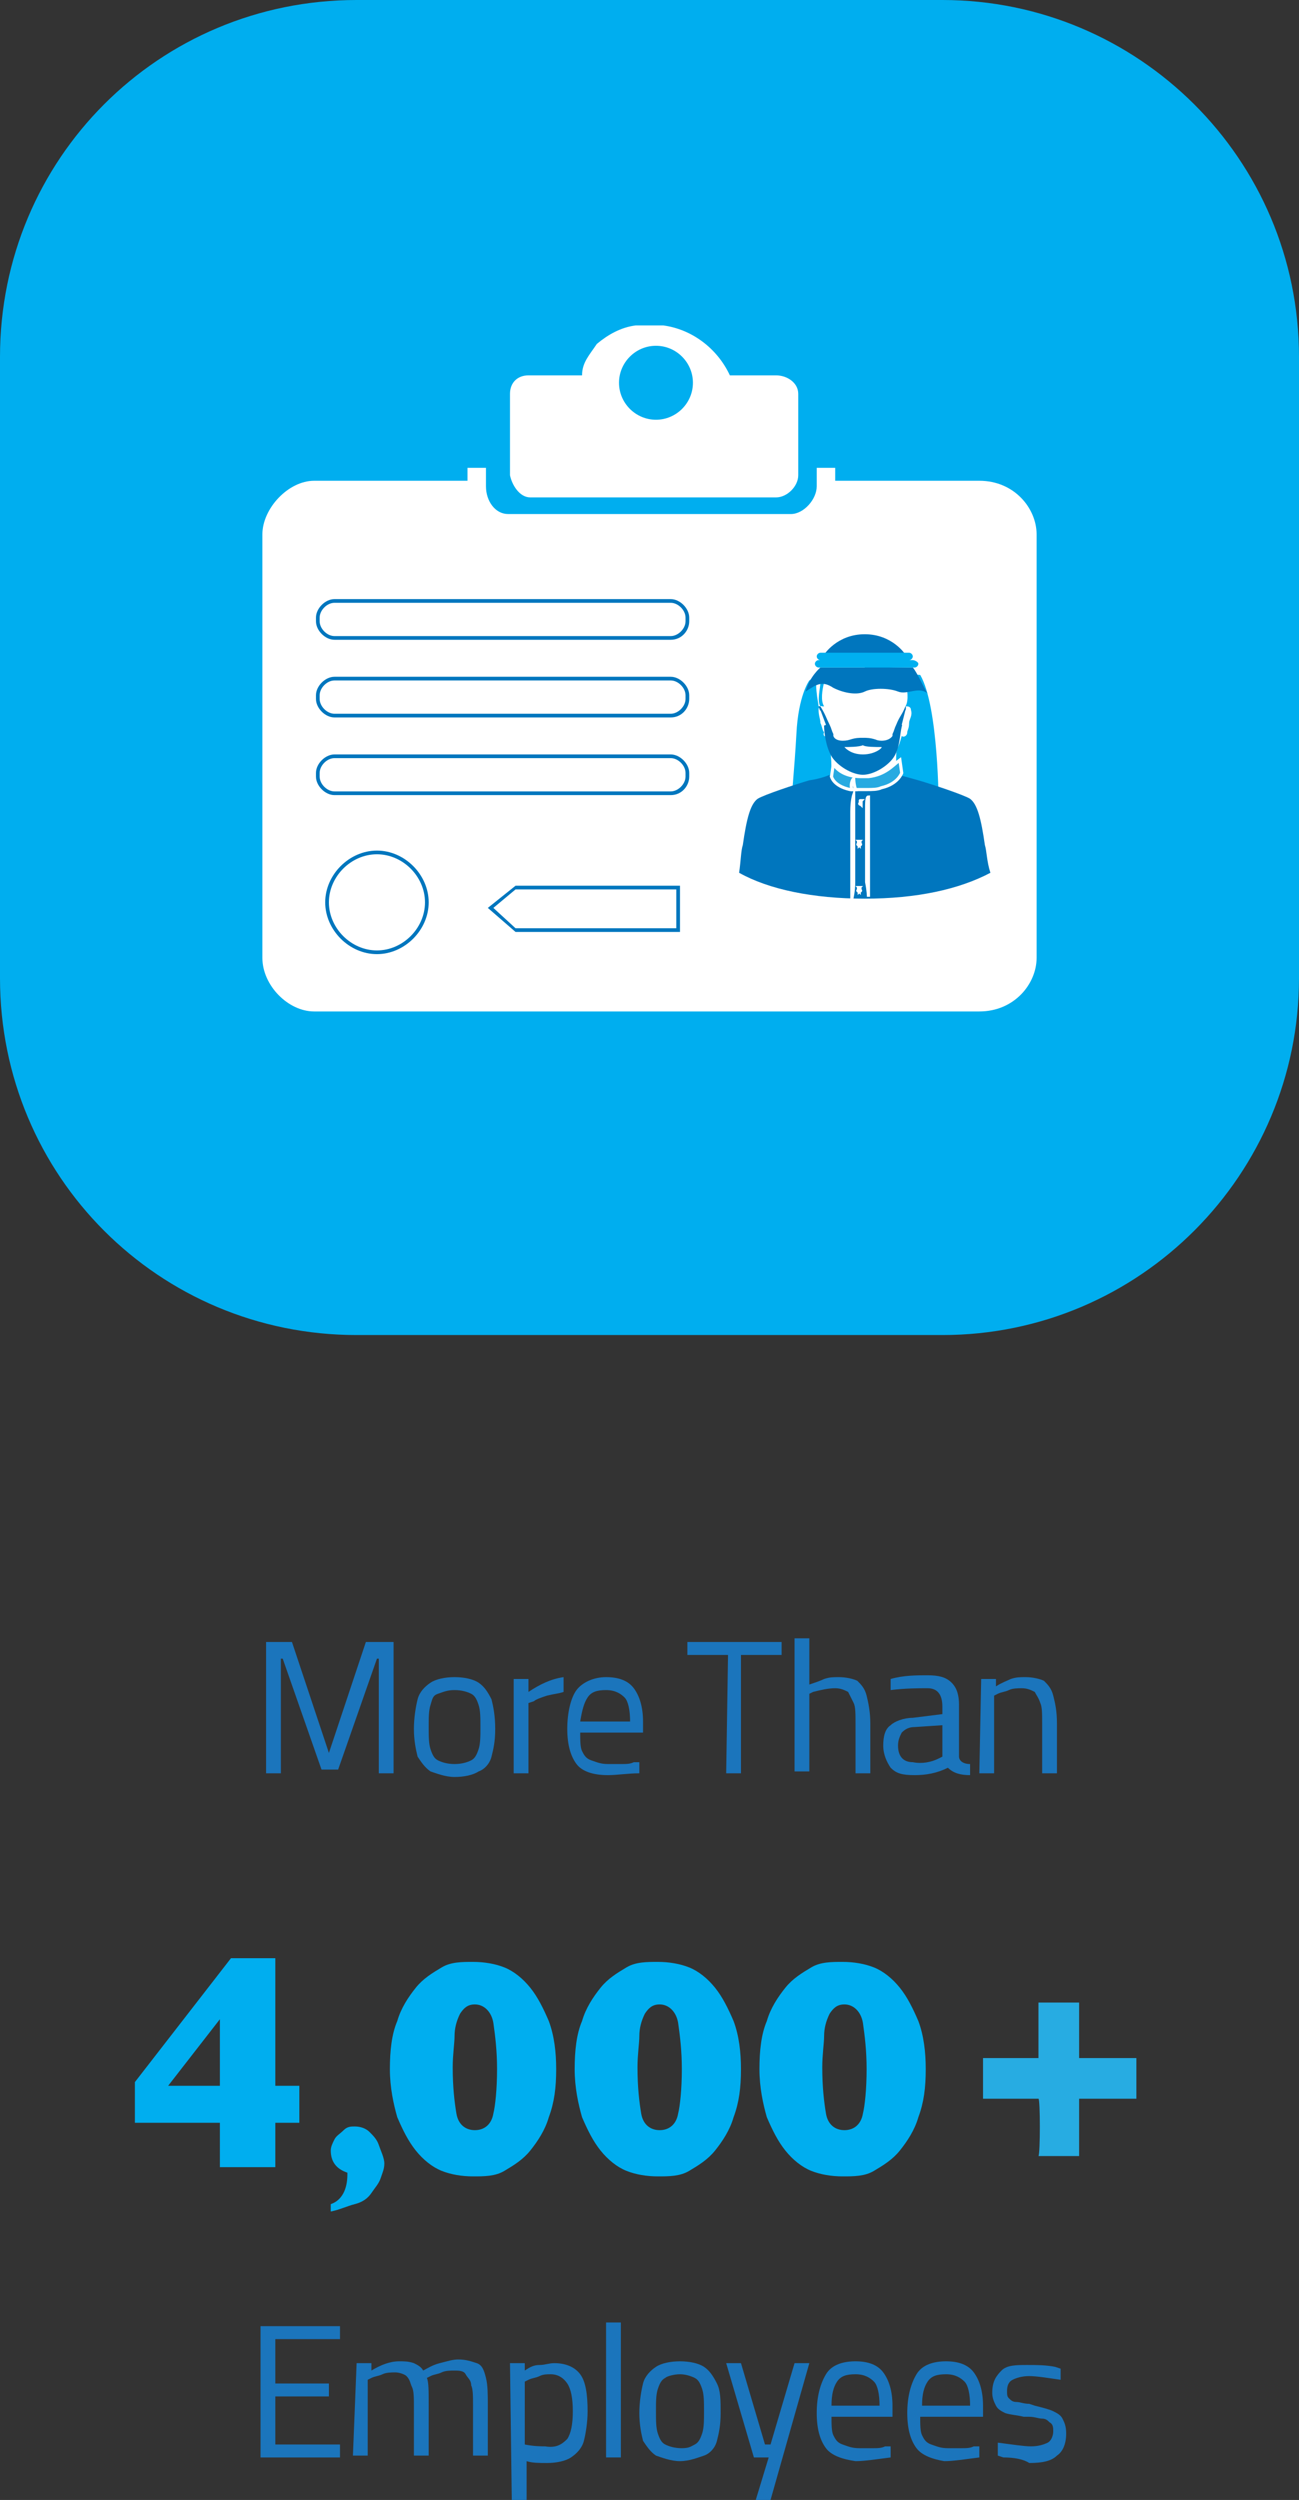 <?xml version="1.0" encoding="UTF-8"?>
<!-- Generator: Adobe Illustrator 28.2.0, SVG Export Plug-In . SVG Version: 6.00 Build 0)  -->
<svg xmlns="http://www.w3.org/2000/svg" xmlns:xlink="http://www.w3.org/1999/xlink" version="1.1" id="Layer_1" x="0px" y="0px" viewBox="0 0 70.3 135.2" style="enable-background:new 0 0 70.3 135.2;" xml:space="preserve">
<rect x="0" y="0" width="70.3" height="135.2" fill="#333333" stroke="none"/>
<style type="text/css">
	.st0{fill:#00AEEF;}
	.st1{fill:#FFFFFF;}
	.st2{fill:#00B0F0;}
	.st3{fill:#0076BE;}
	.st4{fill:#27AAE1;stroke:#FFFFFF;stroke-width:0.17;stroke-miterlimit:10;}
	.st5{fill:#0076BE;stroke:#FFFFFF;stroke-width:0.17;stroke-miterlimit:10;}
	.st6{fill:none;stroke:#FFFFFF;stroke-width:0.17;stroke-miterlimit:10;}
	.st7{fill:#1B75BC;}
	.st8{fill:#27ACE2;}
</style>
<g>
	<path class="st0" d="M19.3,0H51c10.6,0,19.3,8.6,19.3,19.3v33.6c0,10.6-8.6,19.3-19.3,19.3H19.3C8.6,72.2,0,63.6,0,52.9V19.3   C0,8.6,8.6,0,19.3,0z"></path>
	<g>
		<g>
			<g>
				<path class="st1" d="M53,26h-7.8v-0.7h-1v1c0,0.7-0.7,1.5-1.4,1.5H27.5c-0.7,0-1.2-0.7-1.2-1.5v-1h-1V26H17      c-1.4,0-2.8,1.5-2.8,2.9v22.9c0,1.5,1.4,2.9,2.8,2.9h36c1.9,0,3.1-1.5,3.1-2.9V28.9C56.1,27.5,54.9,26,53,26z"></path>
				<path class="st1" d="M28.7,26.9H42c0.6,0,1.2-0.6,1.2-1.2v-4.4c0-0.6-0.6-1-1.2-1h-2.5c-0.7-1.5-2.1-2.5-3.6-2.7h-1.5      c-0.8,0.1-1.5,0.5-2.1,1c-0.4,0.6-0.8,1-0.8,1.7h-2.9c-0.6,0-1,0.4-1,1v4.4C27.7,26.2,28.1,26.9,28.7,26.9z M35.5,18.7      c1.1,0,2,0.9,2,2s-0.9,2-2,2s-2-0.9-2-2S34.4,18.7,35.5,18.7z"></path>
			</g>
			<g>
				<path class="st2" d="M43.8,36.8c0,0-0.6,0.8-0.7,2.9c-0.1,1.8-0.3,3.9-0.3,3.9h8c0,0,0-5.4-1-7.1l-4.9-0.3      C44.7,36.2,43.8,36.8,43.8,36.8z"></path>
				<g>
					<path class="st1" d="M44.8,39.8c0,0,0.1,0.5,0.1,0.6c0.1,0.5,0.1,1.1,0.1,1.5c0,0,0,0-0.1,0.1l0.1,0.1h3.4       c0.1-0.1,0.2-0.1,0.2-0.2c-0.1,0-0.1,0-0.1,0c0-0.3,0-1,0-1c0-0.1,0-0.3,0.1-0.5s0.2-0.6,0.2-0.6c0.1,0.1,0.3,0,0.3-0.2       c0-0.1,0.1-0.2,0.1-0.5c0-0.2,0.2-0.4,0.1-0.7c0-0.2-0.2-0.2-0.2-0.2l0,0H49c0.2-0.3,0.1-1,0-1.3s-0.5-0.8-1-0.8       c-0.6,0-0.8,0.3-1.2,0.3s-0.7-0.3-1.2-0.3c-0.6,0-1,0.4-1,0.8c-0.1,0.4-0.2,1,0,1.3h-0.1l0,0c0,0-0.2-0.1-0.2,0.2       s0.1,0.5,0.1,0.7c0.1,0.2,0.1,0.4,0.2,0.5C44.5,39.8,44.7,39.9,44.8,39.8L44.8,39.8z"></path>
					<path class="st1" d="M44.4,38.2c-0.2-0.3,0-1,0-1.3s0.5-0.8,1-0.8c0.6,0,0.8,0.3,1.2,0.3s0.7-0.3,1.2-0.3c0.6,0,1,0.4,1,0.7       c0.1,0.4,0.1,1.2,0,1.2h0.1v0.1c0.1-0.4,0.4-1.4-0.2-2.4c-0.5-1-1.6-1.2-2.2-1.2s-1.8,0.3-2.2,1.3c-0.3,1.2,0,2.2,0,2.4       C44.3,38.2,44.3,38.2,44.4,38.2C44.3,38.2,44.4,38.2,44.4,38.2z"></path>
					<path class="st3" d="M49,38.2c-0.2,0.5-0.3,0.5-0.5,1c-0.1,0.2-0.1,0.3-0.2,0.5c0,0,0,0,0,0.1c-0.2,0.3-0.7,0.3-0.9,0.2       c-0.3-0.1-0.5-0.1-0.7-0.1s-0.4,0-0.7,0.1s-0.8,0.1-0.9-0.2c0-0.1,0-0.1,0-0.1c-0.1-0.2-0.1-0.3-0.2-0.5       c-0.2-0.4-0.2-0.5-0.5-1h-0.1c0,0,0.3,0.8,0.3,1.1s0.1,1.1,0.4,1.6c0.3,0.5,1.1,1,1.7,1s1.4-0.5,1.7-1s0.3-1.2,0.4-1.6       S49.1,38.2,49,38.2L49,38.2L49,38.2z M46.7,40.8c-0.7,0-1-0.4-1-0.4c0.2,0,0.8,0,1-0.1c0.1,0.1,0.7,0.1,1,0.1       C47.8,40.4,47.4,40.8,46.7,40.8z"></path>
					<path class="st1" d="M46,40.5c0.2,0.1,0.3,0.1,0.5,0.1s0.6,0.1,0.9-0.1"></path>
					<g>
						<path class="st1" d="M44.4,38.4C44.4,38.4,44.3,38.4,44.4,38.4c-0.1,0.2,0,0.5,0.1,0.6c0.1,0.2,0,0.3,0.2,0.2"></path>
						<path class="st1" d="M49,38.4C49,38.4,49.1,38.4,49,38.4c0.1,0.2,0,0.5,0,0.6c-0.1,0.2,0,0.3-0.2,0.2"></path>
					</g>
					<g>
						<g>
							<path class="st1" d="M46.1,39.5c0,0,0,0.2,0.2,0.2s0.3,0.2,0.5,0.2"></path>
							<path class="st1" d="M47.3,39.5c0,0,0,0.2-0.2,0.2s-0.3,0.2-0.5,0.2"></path>
						</g>
						<path class="st1" d="M46.3,39c0,0,0.1-0.5,0.1-0.7"></path>
					</g>
					<g>
						<path class="st1" d="M48.7,38c0,0-0.1,0-0.2-0.1c-0.1,0-0.2,0-0.2-0.1h-0.1h-0.1H48c0,0-0.1,0-0.1,0.1c-0.1,0-0.2,0-0.2,0        h-0.1h-0.1c0,0,0,0-0.1,0l0,0l0,0l0,0c0,0,0,0,0-0.1c0,0,0,0,0-0.1c0,0,0-0.1,0.1-0.1c0.1-0.1,0.2-0.1,0.3-0.1        c0,0,0.1,0,0.2,0c0.1,0,0.1,0,0.2,0s0.1,0,0.2,0c0,0,0.1,0,0.2,0.1c0,0,0.1,0,0.1,0.1c0,0,0.1,0,0.1,0.1        C48.6,37.9,48.6,38,48.7,38L48.7,38L48.7,38L48.7,38z"></path>
						<path class="st1" d="M44.7,38L44.7,38c0.1-0.1,0.1-0.1,0.2-0.2c0,0,0.1,0,0.1-0.1c0,0,0.1,0,0.1-0.1c0,0,0.1,0,0.2-0.1        c0.1,0,0.1,0,0.2,0c0.1,0,0.1,0,0.2,0s0.1,0,0.2,0c0.1,0,0.2,0.1,0.3,0.1l0.1,0.1v0.1c0,0,0,0,0,0.1l0,0l0,0l0,0        c0,0,0,0-0.1,0h-0.1L46,38c-0.1,0-0.2,0-0.2,0s-0.1,0-0.1-0.1h-0.1h-0.1h-0.1c-0.1,0-0.2,0-0.2,0.1C44.8,38,44.7,38,44.7,38        L44.7,38L44.7,38z"></path>
					</g>
				</g>
				<path class="st3" d="M49.4,36.1c0,0-2,0-2-0.1s-0.1-0.3-0.1-0.3c0-0.1,0,0.1,0-0.3H49c0,0-0.7-1.1-2.2-1.1s-2.2,1.1-2.2,1.1h2.2      c0,0.4,0,0.5,0,0.7h-2.4c0,0-0.6,0.5-0.8,1.3c0.6-0.4,0.9-0.6,1.5-0.2c0.6,0.3,1.3,0.4,1.7,0.2s1.3-0.2,1.8,0s1.1-0.3,1.6,0.1      C50.1,37.4,49.6,36.3,49.4,36.1z"></path>
				<path class="st2" d="M49.4,35.7h-0.2c0.1,0,0.2-0.1,0.2-0.2s-0.1-0.2-0.2-0.2h-4.8c-0.1,0-0.2,0.1-0.2,0.2s0.1,0.2,0.2,0.2h-0.1      c-0.1,0-0.2,0.1-0.2,0.2s0.1,0.2,0.2,0.2h5.2c0.1,0,0.2-0.1,0.2-0.2S49.5,35.7,49.4,35.7z"></path>
				<path class="st3" d="M53.3,45.7c-0.2-1.4-0.4-2.2-0.8-2.5c-0.3-0.2-2.1-0.8-2.8-1s-1.1-0.3-1.1-0.3V42l-0.2-0.1l-1.6,0.5      L44.9,42l0,0v-0.1c0,0-0.4,0.2-1.1,0.3c-0.7,0.2-2.5,0.8-2.8,1c-0.4,0.3-0.6,1.1-0.8,2.5c-0.1,0.3-0.1,0.8-0.2,1.5      c1.6,0.9,4,1.4,6.8,1.4s5.1-0.5,6.8-1.4C53.4,46.6,53.4,46,53.3,45.7L53.3,45.7z"></path>
				<g>
					<path class="st4" d="M47,42c-0.1,0-0.4,0-0.4,0c-1,0-1.4-0.5-1.5-0.7l0,0L45,42c0,0,0.1,0.5,1,0.7c0,0,0.1,0,0.2,0       c0.2,0,0.4,0,0.7,0s0.6,0,0.8-0.1l0,0c0.9-0.2,1.1-0.8,1.1-0.8l-0.1-0.7l0,0C48.3,41.4,47.9,41.9,47,42L47,42z"></path>
					<path class="st5" d="M46.2,42.1c0,0,0,0.3,0.1,0.6l0,0l0,0l0,0c0,0,0,0-0.1,0s0,0-0.1,0l0,0l0,0l0,0       C46,42.3,46.2,42.1,46.2,42.1z"></path>
				</g>
				<path class="st6" d="M46.2,43c0,0,0,0.3,0,0.9c0,0.3,0,0.6,0,0.9c0,0.2,0,0.3,0,0.5s0,0.3,0,0.5s0,0.3,0,0.5s0,0.3,0,0.5      c0,0.3,0,0.6,0,0.9c0,0.5-0.1,0.9-0.1,0.9s0-0.3,0-0.9c0-0.3,0-0.6,0-0.9c0-0.2,0-0.3,0-0.5s0-0.3,0-0.5s0-0.3,0-0.5      s0-0.3,0-0.5c0-0.3,0-0.6,0-0.9C46.1,43.3,46.2,43,46.2,43z"></path>
				<path class="st6" d="M47,43.1c0,0,0,0.3,0,0.8c0,0.3,0,0.5,0,0.9c0,0.2,0,0.3,0,0.5s0,0.3,0,0.5s0,0.3,0,0.5s0,0.3,0,0.5      c0,0.3,0,0.6,0,0.9c0,0.5,0,0.8,0,0.8s0-0.3-0.1-0.8c0-0.3,0-0.5,0-0.9c0-0.2,0-0.3,0-0.5s0-0.3,0-0.5s0-0.3,0-0.5s0-0.3,0-0.5      c0-0.3,0-0.6,0-0.9C46.9,43.4,46.9,43.1,47,43.1L47,43.1z"></path>
				<path class="st6" d="M46.6,43.5C46.5,43.5,46.5,43.4,46.6,43.5v-0.2V43.5L46.6,43.5z M46.6,43.3C46.6,43.3,46.5,43.3,46.6,43.3      C46.5,43.4,46.6,43.4,46.6,43.3C46.6,43.4,46.6,43.4,46.6,43.3L46.6,43.3z"></path>
				<path class="st6" d="M46.5,45.7C46.4,45.7,46.4,45.6,46.5,45.7v-0.2V45.7C46.6,45.6,46.6,45.7,46.5,45.7z M46.5,45.5      C46.5,45.5,46.4,45.5,46.5,45.5C46.4,45.6,46.5,45.6,46.5,45.5C46.5,45.6,46.6,45.6,46.5,45.5C46.6,45.5,46.5,45.5,46.5,45.5z"></path>
				<path class="st6" d="M46.5,48.2C46.4,48.2,46.4,48.1,46.5,48.2V48V48.2C46.6,48.1,46.6,48.2,46.5,48.2z M46.5,48      C46.5,48,46.4,48,46.5,48C46.4,48.1,46.5,48.1,46.5,48C46.5,48.1,46.6,48.1,46.5,48C46.6,48,46.5,48,46.5,48z"></path>
			</g>
		</g>
		<path class="st3" d="M20.4,51.6c-1.5,0-2.8-1.3-2.8-2.8s1.3-2.8,2.8-2.8s2.8,1.3,2.8,2.8S21.9,51.6,20.4,51.6z M20.4,46.2    c-1.4,0-2.6,1.2-2.6,2.6s1.2,2.6,2.6,2.6s2.6-1.2,2.6-2.6S21.8,46.2,20.4,46.2z"></path>
		<path class="st3" d="M36.3,34.6H18.1c-0.5,0-1-0.5-1-1v-0.2c0-0.5,0.5-1,1-1h18.2c0.5,0,1,0.5,1,1v0.2    C37.3,34.1,36.9,34.6,36.3,34.6z M18.1,32.6c-0.4,0-0.8,0.4-0.8,0.8v0.2c0,0.4,0.4,0.8,0.8,0.8h18.2c0.4,0,0.8-0.4,0.8-0.8v-0.2    c0-0.4-0.4-0.8-0.8-0.8H18.1z"></path>
		<path class="st3" d="M36.3,38.8H18.1c-0.5,0-1-0.5-1-1v-0.2c0-0.5,0.5-1,1-1h18.2c0.5,0,1,0.5,1,1v0.2    C37.3,38.3,36.9,38.8,36.3,38.8z M18.1,36.8c-0.4,0-0.8,0.4-0.8,0.8v0.2c0,0.4,0.4,0.8,0.8,0.8h18.2c0.4,0,0.8-0.4,0.8-0.8v-0.2    c0-0.4-0.4-0.8-0.8-0.8H18.1z"></path>
		<path class="st3" d="M36.3,43H18.1c-0.5,0-1-0.5-1-1v-0.2c0-0.5,0.5-1,1-1h18.2c0.5,0,1,0.5,1,1V42C37.3,42.5,36.9,43,36.3,43z     M18.1,41c-0.4,0-0.8,0.4-0.8,0.8V42c0,0.4,0.4,0.8,0.8,0.8h18.2c0.4,0,0.8-0.4,0.8-0.8v-0.2c0-0.4-0.4-0.8-0.8-0.8H18.1z"></path>
		<path class="st3" d="M36.8,50.4h-8.9l-1.5-1.3l1.5-1.2h8.9V50.4z M27.9,50.2h8.7v-2.1h-8.7l-1.2,1L27.9,50.2L27.9,50.2z"></path>
	</g>
</g>
<g>
	<path class="st7" d="M14.9,126.5v2.4h2.9v0.7h-2.9v2.6h3.5v0.7h-4.3v-7.1h4.3v0.7L14.9,126.5L14.9,126.5z"></path>
	<path class="st7" d="M19.3,127.8h0.8v0.4c0.5-0.3,1-0.5,1.5-0.5c0.3,0,0.5,0,0.8,0.1c0.2,0.1,0.4,0.2,0.5,0.4   c0.2-0.1,0.5-0.3,0.9-0.4s0.7-0.2,1-0.2c0.4,0,0.7,0.1,1,0.2s0.4,0.4,0.5,0.8s0.1,0.9,0.1,1.5v2.7h-0.8v-2.7c0-0.5,0-0.9-0.1-1.1   c0-0.3-0.2-0.4-0.3-0.6s-0.4-0.2-0.6-0.2s-0.5,0-0.7,0.1s-0.4,0.1-0.6,0.2l-0.2,0.1c0.1,0.2,0.1,0.7,0.1,1.5v2.7h-0.8v-2.6   c0-0.5,0-0.9-0.1-1.1s-0.1-0.4-0.3-0.6c-0.1-0.1-0.4-0.2-0.6-0.2s-0.5,0-0.7,0.1s-0.4,0.1-0.6,0.2l-0.2,0.1v4.1h-0.8L19.3,127.8   L19.3,127.8z"></path>
	<path class="st7" d="M27.6,127.8h0.8v0.4c0.3-0.2,0.5-0.3,0.8-0.3s0.5-0.1,0.8-0.1c0.6,0,1.1,0.2,1.4,0.6c0.3,0.4,0.4,1.1,0.4,2   c0,0.6-0.1,1.2-0.2,1.6c-0.1,0.4-0.4,0.7-0.7,0.9s-0.8,0.3-1.3,0.3c-0.4,0-0.8,0-1.1-0.1v2.3h-0.8L27.6,127.8L27.6,127.8z    M30.7,131.9c0.2-0.3,0.3-0.8,0.3-1.5s-0.1-1.2-0.3-1.5s-0.5-0.5-0.9-0.5c-0.2,0-0.4,0-0.6,0.1s-0.4,0.1-0.6,0.2l-0.2,0.1v3.4   c0.5,0.1,0.9,0.1,1.1,0.1C30.1,132.4,30.4,132.2,30.7,131.9L30.7,131.9z"></path>
	<path class="st7" d="M32.8,125.6h0.8v7.3h-0.8V125.6z"></path>
	<path class="st7" d="M35.5,132.8c-0.3-0.2-0.5-0.5-0.7-0.8c-0.1-0.4-0.2-0.9-0.2-1.5s0.1-1.2,0.2-1.6s0.4-0.7,0.7-0.9   s0.8-0.3,1.3-0.3s1,0.1,1.3,0.3s0.5,0.5,0.7,0.9s0.2,0.9,0.2,1.6s-0.1,1.1-0.2,1.5c-0.1,0.4-0.4,0.7-0.7,0.8s-0.8,0.3-1.3,0.3   S35.8,132.9,35.5,132.8z M37.6,132.2c0.2-0.1,0.3-0.3,0.4-0.6c0.1-0.3,0.1-0.7,0.1-1.2s0-0.9-0.1-1.2s-0.2-0.5-0.4-0.6   s-0.5-0.2-0.8-0.2s-0.7,0.1-0.8,0.2c-0.2,0.1-0.3,0.3-0.4,0.6c-0.1,0.3-0.1,0.7-0.1,1.2s0,0.9,0.1,1.2s0.2,0.5,0.4,0.6   s0.5,0.2,0.9,0.2S37.4,132.3,37.6,132.2L37.6,132.2z"></path>
	<path class="st7" d="M41.6,132.9h-0.8l-1.5-5.1h0.8l1.3,4.4h0.3l1.3-4.4h0.8l-2.1,7.4h-0.8L41.6,132.9z"></path>
	<path class="st7" d="M44.7,132.4c-0.3-0.4-0.5-1-0.5-1.9s0.2-1.6,0.5-2.1s0.9-0.7,1.6-0.7c0.7,0,1.2,0.2,1.5,0.6s0.5,1,0.5,1.8v0.6   H45c0,0.4,0,0.8,0.1,1s0.2,0.4,0.5,0.5s0.5,0.2,0.9,0.2c0.2,0,0.4,0,0.7,0s0.5,0,0.7-0.1h0.3v0.6c-0.8,0.1-1.4,0.2-1.9,0.2   C45.6,133,45,132.8,44.7,132.4L44.7,132.4z M47.6,130.1c0-0.6-0.1-1.1-0.3-1.3s-0.5-0.4-1-0.4s-0.8,0.1-1,0.4   c-0.2,0.3-0.3,0.7-0.3,1.3H47.6z"></path>
	<path class="st7" d="M49.6,132.4c-0.3-0.4-0.5-1-0.5-1.9s0.2-1.6,0.5-2.1s0.9-0.7,1.6-0.7c0.7,0,1.2,0.2,1.5,0.6s0.5,1,0.5,1.8v0.6   h-3.4c0,0.4,0,0.8,0.1,1s0.2,0.4,0.5,0.5s0.5,0.2,0.9,0.2c0.2,0,0.4,0,0.7,0s0.5,0,0.7-0.1H53v0.6c-0.8,0.1-1.4,0.2-1.9,0.2   C50.5,133,49.9,132.8,49.6,132.4L49.6,132.4z M52.5,130.1c0-0.6-0.1-1.1-0.3-1.3s-0.5-0.4-1-0.4s-0.8,0.1-1,0.4   c-0.2,0.3-0.3,0.7-0.3,1.3H52.5z"></path>
	<path class="st7" d="M54.3,132.9l-0.3-0.1v-0.7c0.8,0.1,1.4,0.2,1.8,0.2c0.4,0,0.7-0.1,0.9-0.2s0.3-0.4,0.3-0.6   c0-0.2,0-0.4-0.2-0.5c-0.1-0.1-0.2-0.2-0.4-0.2s-0.4-0.1-0.7-0.1h-0.3c-0.4-0.1-0.7-0.1-1-0.2c-0.2-0.1-0.4-0.2-0.5-0.4   s-0.2-0.4-0.2-0.7c0-0.6,0.2-0.9,0.5-1.2s0.8-0.3,1.4-0.3c0.5,0,1,0,1.5,0.1l0.3,0.1v0.6c-0.7-0.1-1.3-0.2-1.7-0.2   s-0.7,0.1-0.9,0.2c-0.2,0.1-0.3,0.3-0.3,0.6c0,0.2,0,0.3,0.1,0.4s0.2,0.2,0.4,0.2s0.4,0.1,0.7,0.1l0.3,0.1c0.4,0.1,0.8,0.2,1,0.3   s0.4,0.2,0.5,0.4s0.2,0.4,0.2,0.8c0,0.6-0.2,1-0.5,1.2c-0.3,0.3-0.8,0.4-1.5,0.4C55.4,133,54.9,132.9,54.3,132.9L54.3,132.9z"></path>
</g>
<g>
	<path class="st7" d="M21.3,88.8v7.1h-0.8v-6.2h-0.1l-2.1,6h-0.9l-2.1-6h-0.1v6.2h-0.8v-7.1h1.4l2,6l2-6H21.3L21.3,88.8z"></path>
	<path class="st7" d="M23.3,95.8c-0.3-0.2-0.5-0.5-0.7-0.8c-0.1-0.4-0.2-0.9-0.2-1.5s0.1-1.2,0.2-1.6s0.4-0.7,0.7-0.9   s0.8-0.3,1.3-0.3s1,0.1,1.3,0.3c0.3,0.2,0.5,0.5,0.7,0.9c0.1,0.4,0.2,0.9,0.2,1.6s-0.1,1.1-0.2,1.5s-0.4,0.7-0.7,0.8   c-0.3,0.2-0.8,0.3-1.3,0.3S23.6,95.9,23.3,95.8z M25.5,95.2c0.2-0.1,0.3-0.3,0.4-0.6c0.1-0.3,0.1-0.7,0.1-1.2s0-0.9-0.1-1.2   s-0.2-0.5-0.4-0.6s-0.5-0.2-0.9-0.2s-0.6,0.1-0.9,0.2s-0.3,0.3-0.4,0.6c-0.1,0.3-0.1,0.7-0.1,1.2s0,0.9,0.1,1.2s0.2,0.5,0.4,0.6   s0.5,0.2,0.9,0.2S25.3,95.3,25.5,95.2L25.5,95.2z"></path>
	<path class="st7" d="M27.8,90.8h0.8v0.7c0.6-0.4,1.2-0.7,1.9-0.8v0.8c-0.3,0.1-0.5,0.1-0.9,0.2c-0.3,0.1-0.6,0.2-0.7,0.3l-0.3,0.1   v3.8h-0.8V90.8z"></path>
	<path class="st7" d="M31.2,95.4c-0.3-0.4-0.5-1-0.5-1.9s0.2-1.7,0.5-2.1s0.9-0.7,1.6-0.7c0.7,0,1.2,0.2,1.5,0.6s0.5,1,0.5,1.8v0.6   h-3.4c0,0.4,0,0.8,0.1,1s0.2,0.4,0.5,0.5s0.5,0.2,0.9,0.2c0.2,0,0.4,0,0.7,0s0.5,0,0.7-0.1h0.3v0.6c-0.6,0-1.2,0.1-1.7,0.1   C32.1,96,31.5,95.8,31.2,95.4L31.2,95.4z M34.1,93.1c0-0.6-0.1-1.1-0.3-1.3s-0.5-0.4-1-0.4s-0.8,0.1-1,0.4s-0.3,0.7-0.4,1.3   C31.5,93.1,34.1,93.1,34.1,93.1z"></path>
	<path class="st7" d="M39.4,89.5h-2.2v-0.7h5.1v0.7h-2.2v6.4h-0.8L39.4,89.5L39.4,89.5z"></path>
	<path class="st7" d="M43,88.6h0.8v2.5c0.3-0.1,0.6-0.2,0.8-0.3c0.3-0.1,0.5-0.1,0.8-0.1c0.4,0,0.8,0.1,1,0.2   c0.2,0.2,0.4,0.4,0.5,0.8s0.2,0.9,0.2,1.5v2.7h-0.8v-2.7c0-0.5,0-0.9-0.1-1.1s-0.2-0.4-0.3-0.6c-0.2-0.1-0.4-0.2-0.7-0.2   c-0.4,0-0.8,0.1-1.2,0.2l-0.2,0.1v4.2H43V88.6L43,88.6z"></path>
	<path class="st7" d="M48.2,95.6c-0.2-0.3-0.4-0.7-0.4-1.2s0.1-0.9,0.4-1.1c0.2-0.2,0.7-0.4,1.2-0.4l1.6-0.2v-0.4c0-0.7-0.3-1-0.8-1   s-1.2,0-2,0.1v-0.6c0.7-0.2,1.4-0.2,2-0.2s1,0.1,1.3,0.4s0.4,0.7,0.4,1.2V95c0,0.2,0.2,0.4,0.6,0.4V96c-0.5,0-0.9-0.1-1.2-0.4   c-0.6,0.3-1.2,0.4-1.8,0.4C48.8,96,48.5,95.9,48.2,95.6L48.2,95.6z M50.8,95.1L51,95v-1.7l-1.5,0.1c-0.3,0-0.5,0.1-0.7,0.3   c-0.1,0.2-0.2,0.4-0.2,0.7c0,0.6,0.3,0.9,0.8,0.9C49.9,95.4,50.4,95.3,50.8,95.1L50.8,95.1z"></path>
	<path class="st7" d="M53.1,90.8h0.8v0.4c0.3-0.2,0.6-0.3,0.8-0.4c0.3-0.1,0.5-0.1,0.8-0.1c0.4,0,0.8,0.1,1,0.2   c0.2,0.2,0.4,0.4,0.5,0.8s0.2,0.8,0.2,1.5v2.7h-0.8v-2.7c0-0.5,0-0.9-0.1-1.1c-0.1-0.3-0.2-0.4-0.3-0.6c-0.2-0.1-0.4-0.2-0.7-0.2   c-0.2,0-0.5,0-0.7,0.1s-0.4,0.1-0.6,0.2l-0.2,0.1v4.2H53L53.1,90.8L53.1,90.8z"></path>
</g>
<g>
	<g>
		<path class="st0" d="M16.2,114.8h-1.3v2.4h-3v-2.4H7.3v-2.2l5.2-6.7h2.4v6.9h1.3V114.8z M11.9,112.8v-3.6l-2.8,3.6H11.9z"></path>
		<path class="st0" d="M50.1,111.9c0,1-0.1,1.8-0.4,2.6c-0.2,0.7-0.6,1.3-1,1.8s-0.9,0.8-1.4,1.1s-1.1,0.3-1.7,0.3    c-0.6,0-1.2-0.1-1.7-0.3s-1-0.6-1.4-1.1s-0.7-1.1-1-1.8c-0.2-0.7-0.4-1.6-0.4-2.6s0.1-1.9,0.4-2.6c0.2-0.7,0.6-1.3,1-1.8    s0.9-0.8,1.4-1.1s1.1-0.3,1.7-0.3c0.6,0,1.2,0.1,1.7,0.3c0.5,0.2,1,0.6,1.4,1.1s0.7,1.1,1,1.8C50,110.1,50.1,111,50.1,111.9z     M46.9,111.9c0-1-0.1-1.8-0.2-2.5c-0.1-0.6-0.5-1-1-1c-0.4,0-0.6,0.2-0.8,0.5c-0.2,0.4-0.3,0.8-0.3,1.2s-0.1,1-0.1,1.7    c0,1.1,0.1,1.9,0.2,2.5c0.1,0.6,0.5,0.9,1,0.9s0.9-0.3,1-0.9C46.8,113.9,46.9,113,46.9,111.9z"></path>
		<path class="st0" d="M40.1,111.9c0,1-0.1,1.8-0.4,2.6c-0.2,0.7-0.6,1.3-1,1.8s-0.9,0.8-1.4,1.1s-1.1,0.3-1.7,0.3    c-0.6,0-1.2-0.1-1.7-0.3s-1-0.6-1.4-1.1s-0.7-1.1-1-1.8c-0.2-0.7-0.4-1.6-0.4-2.6s0.1-1.9,0.4-2.6c0.2-0.7,0.6-1.3,1-1.8    s0.9-0.8,1.4-1.1s1.1-0.3,1.7-0.3c0.6,0,1.2,0.1,1.7,0.3c0.5,0.2,1,0.6,1.4,1.1s0.7,1.1,1,1.8C40,110.1,40.1,111,40.1,111.9z     M36.9,111.9c0-1-0.1-1.8-0.2-2.5c-0.1-0.6-0.5-1-1-1c-0.4,0-0.6,0.2-0.8,0.5c-0.2,0.4-0.3,0.8-0.3,1.2s-0.1,1-0.1,1.7    c0,1.1,0.1,1.9,0.2,2.5c0.1,0.6,0.5,0.9,1,0.9s0.9-0.3,1-0.9C36.8,113.9,36.9,113,36.9,111.9z"></path>
		<path class="st0" d="M30.1,111.9c0,1-0.1,1.8-0.4,2.6c-0.2,0.7-0.6,1.3-1,1.8s-0.9,0.8-1.4,1.1s-1.1,0.3-1.7,0.3    c-0.6,0-1.2-0.1-1.7-0.3s-1-0.6-1.4-1.1s-0.7-1.1-1-1.8c-0.2-0.7-0.4-1.6-0.4-2.6s0.1-1.9,0.4-2.6c0.2-0.7,0.6-1.3,1-1.8    s0.9-0.8,1.4-1.1s1.1-0.3,1.7-0.3c0.6,0,1.2,0.1,1.7,0.3c0.5,0.2,1,0.6,1.4,1.1s0.7,1.1,1,1.8C30,110.1,30.1,111,30.1,111.9z     M26.9,111.9c0-1-0.1-1.8-0.2-2.5c-0.1-0.6-0.5-1-1-1c-0.4,0-0.6,0.2-0.8,0.5c-0.2,0.4-0.3,0.8-0.3,1.2s-0.1,1-0.1,1.7    c0,1.1,0.1,1.9,0.2,2.5c0.1,0.6,0.5,0.9,1,0.9s0.9-0.3,1-0.9C26.8,113.9,26.9,113,26.9,111.9z"></path>
		<g>
			<path class="st0" d="M20.8,117c0,0.3-0.1,0.5-0.2,0.8s-0.3,0.5-0.5,0.8s-0.5,0.5-0.9,0.6s-0.8,0.3-1.3,0.4v-0.4     c0.6-0.2,0.9-0.8,0.9-1.6v-0.1c-0.6-0.2-0.9-0.6-0.9-1.2c0-0.2,0.1-0.4,0.2-0.6s0.3-0.3,0.5-0.5s0.4-0.2,0.6-0.2     c0.3,0,0.6,0.1,0.8,0.3s0.4,0.4,0.5,0.7S20.8,116.7,20.8,117z"></path>
		</g>
	</g>
	<path class="st8" d="M56.2,113.5h-3v-2.2h3v-3h2.2v3h3.1v2.2h-3.1v3.1h-2.2C56.3,116.5,56.3,113.5,56.2,113.5z"></path>
</g>
</svg>

